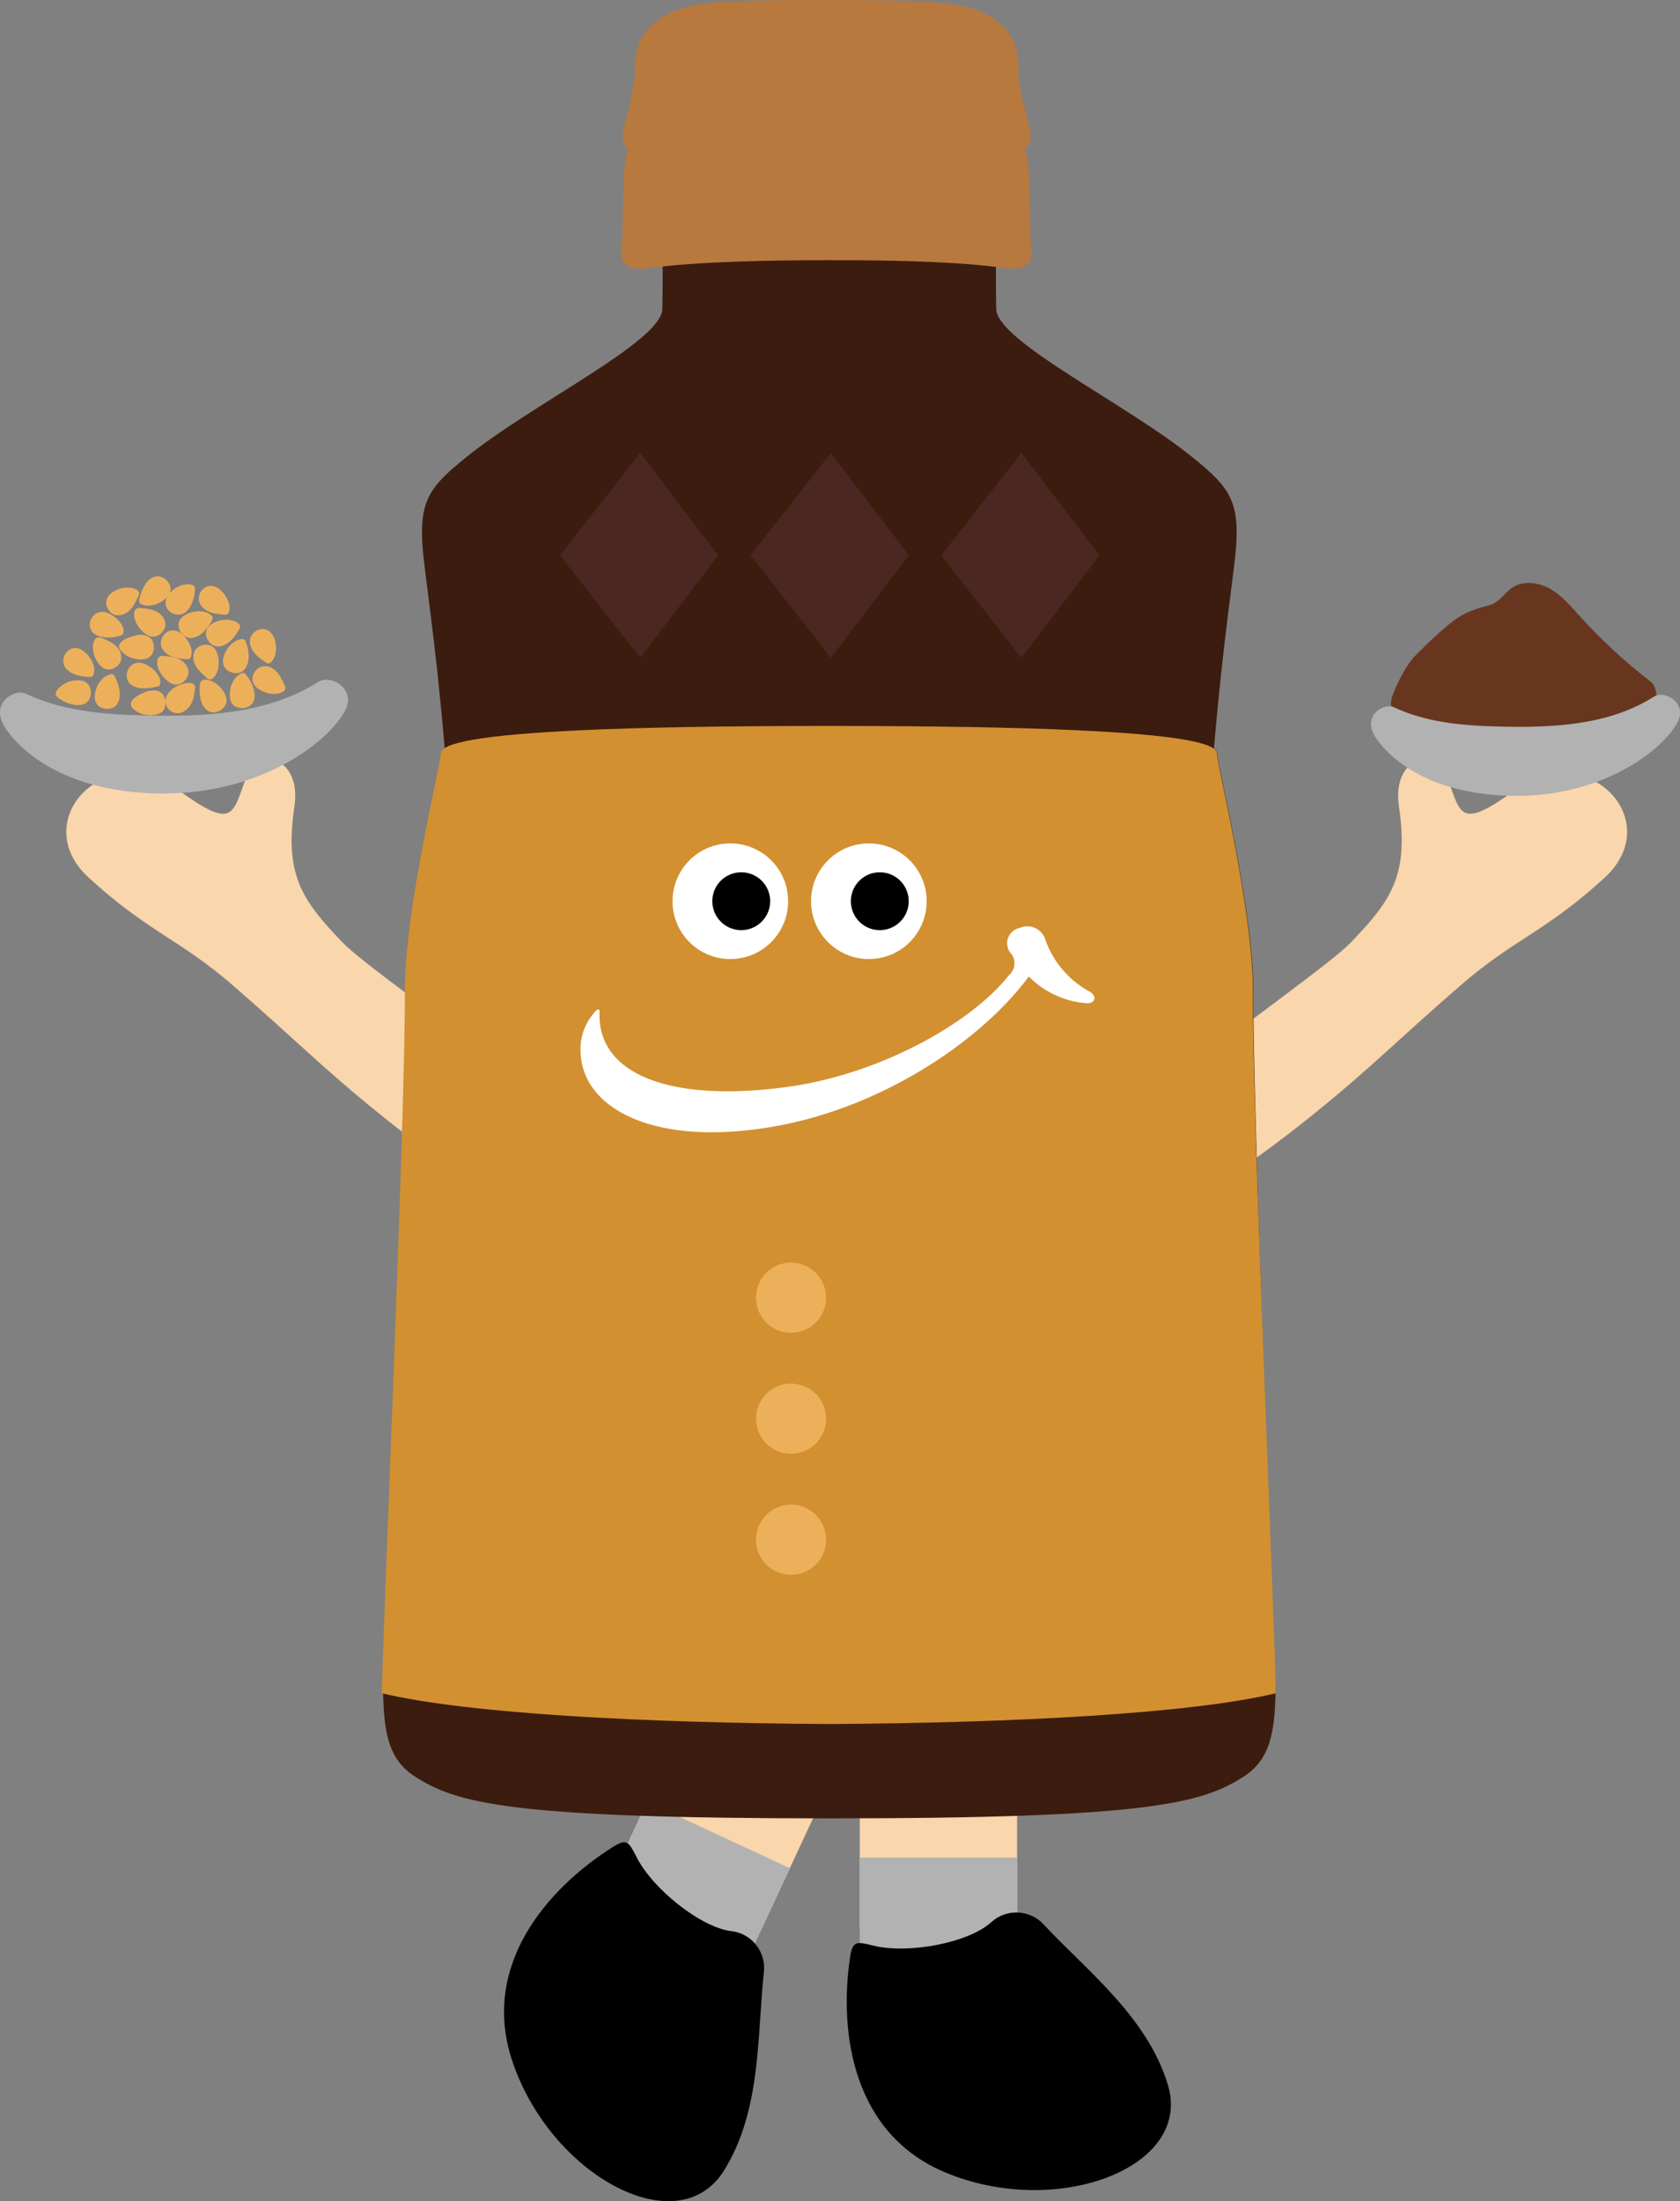 <svg xmlns="http://www.w3.org/2000/svg" id="_レイヤー_2" data-name="レイヤー 2" viewBox="0 0 204.57 268"><rect x="0" y="0" width="204.57" height="268" fill="#808080" stroke="none"/><defs><clipPath id="clippath"><path d="M0 0h204.57v268H0z" class="cls-6"/></clipPath><clipPath id="clippath-1"><path d="M0 0h204.57v268H0z" class="cls-6"/></clipPath><style>.cls-12,.cls-2,.cls-3,.cls-4,.cls-5,.cls-6,.cls-7,.cls-8,.cls-9{stroke-width:0}.cls-2{fill:#f9d6ab}.cls-3{fill:#b2b2b2}.cls-4{fill:#68361f}.cls-6{fill:none}.cls-7{fill:#fff}.cls-8{fill:#b7793e}.cls-9{fill:#4b2721}.cls-12{fill:#edb05a}</style></defs><g id="modal"><g id="_ごま_2" data-name="ごま_2" style="clip-path:url(#clippath)"><g style="clip-path:url(#clippath-1)"><path d="M140.23 133.45c12.44-9.65 22.01-16.33 24.33-18.77 4.75-4.98 7.04-8.03 5.79-16.46-.91-6.12 4.49-7.38 5.87-3.59 1.7 4.65 1.55 6.4 8.23 1.6 8.94-6.42 18.47 3.71 10.97 10.61-7.1 6.53-11.04 7.49-17.45 13.03-7.31 6.32-10.97 10.09-17.85 15.65-6.88 5.57-13.43 9.94-16.8 11.48-3.77 1.72-13.09-5.8-3.09-13.55M80.1 239.31c-4.8-2.23-6.88-7.93-4.65-12.73l12.08-25.97c2.23-4.8 7.93-6.88 12.73-4.65 4.8 2.23 6.88 7.93 4.65 12.73l-12.08 25.97c-2.23 4.8-7.93 6.88-12.73 4.65" class="cls-2"/><path d="m72.246 233.51 6.568-14.117 17.372 8.082-6.568 14.117z" class="cls-3"/><path d="M89.07 235.13c-3.65-.41-9.56-5.07-11.56-9.02-.96-1.89-1.18-2.31-2.97-1.17-7.81 4.96-16.01 14.26-12.2 25.88 4.57 13.93 20.13 22.48 25.79 13.5 4.64-7.36 4.05-16.73 4.89-24.19.28-2.46-1.49-4.72-3.95-5" class="cls-5"/><path d="M65.97 133.45c-12.44-9.65-22.01-16.33-24.33-18.77-4.75-4.98-7.04-8.03-5.79-16.46.91-6.12-4.49-7.38-5.87-3.59-1.7 4.65-1.55 6.4-8.23 1.6-8.94-6.42-18.47 3.71-10.97 10.61 7.1 6.53 11.04 7.49 17.45 13.03 7.31 6.32 10.97 10.09 17.85 15.65 6.88 5.57 13.43 9.94 16.8 11.48 3.77 1.72 13.09-5.8 3.09-13.55M114.27 243.71c-5.29 0-9.58-4.29-9.58-9.58v-28.64c0-5.29 4.29-9.58 9.58-9.58s9.58 4.29 9.58 9.58v28.64c0 5.29-4.29 9.58-9.58 9.58" class="cls-2"/><path d="M104.69 226.18h19.16v15.57h-19.16z" class="cls-3"/><path d="M120.71 234.03c-2.7 2.5-10.08 3.93-14.38 2.86-2.06-.51-2.52-.61-2.83 1.49-1.35 9.15.34 21.44 11.63 26.14 13.53 5.64 30.17-.56 27.07-10.71-2.54-8.33-10.02-14-15.12-19.5-1.68-1.82-4.55-1.95-6.37-.27" class="cls-5"/><path d="M101.3 221.4c38.55 0 45.08-1.83 50.14-5.09 3.25-2.1 3.8-5.38 3.89-10.6.02-1.33-.23-3.48-.23-5.07 0-1.01-2.56-66.51-2.49-79.82.05-10.07-4.39-27.62-4.38-29.08 0-.21-.14-.41-.41-.6.13-1.55.27-3.1.42-4.66.62-6.44 1.07-9.9 2.03-17.52.98-7.74-.23-9.36-5.02-13.25-8.09-6.56-23.84-14.13-23.94-18.08-.16-7.05.23-22.69-.25-30.92-.18-3.02-2.12-3.05-20.08-3.05s-19.91.03-20.08 3.05c-.48 8.23-.08 23.87-.25 30.92-.09 3.96-15.84 11.52-23.93 18.08-4.8 3.89-6 5.51-5.02 13.25.96 7.62 1.41 11.08 2.03 17.52.15 1.56.29 3.11.42 4.66-.27.19-.41.39-.41.6 0 1.46-4.44 19.01-4.38 29.08.07 13.31-2.49 78.81-2.49 79.82 0 1.59-.25 3.74-.23 5.07.09 5.22.63 8.5 3.89 10.6 5.06 3.26 11.59 5.08 50.14 5.09h.67Z" style="fill:#3c1c0f;stroke-width:0"/><path d="M100.74 209.91h.4c22.05-.13 43.72-1.24 54.21-3.74.02-4.7-2.86-70.66-2.79-85.35.05-10.07-4.37-27.62-4.37-29.08 0-1.29-5-2.27-17.17-2.83-7.28-.34-17.15-.52-30.09-.52s-22.81.18-30.09.52c-12.17.56-17.17 1.54-17.17 2.83 0 1.46-4.42 19.01-4.37 29.08.08 14.69-2.81 80.65-2.79 85.35 10.49 2.5 32.16 3.61 54.21 3.74h.4-.4Z" style="stroke-width:0;fill:#d29031"/><path d="M123.07 32.71c1.41.07 2.81-.31 2.49-2.69-.15-1.09-.12-7.01-.31-9.15-.17-1.89-.38-3.37-1.42-4.08-1.16-.78-11.35-1.57-23.23-1.57-10.45 0-22.01.78-23.17 1.57-1.04.7-1.25 2.24-1.42 4.13-.19 2.14-.16 8.03-.31 9.12-.32 2.38 1.08 2.74 2.48 2.68 1.6-.08 5.32-1.01 22.48-1.04 17.33-.03 20.81.95 22.41 1.02" class="cls-8"/><path d="M123.41 18.45c4.35-.36.59-4.19.59-10.64 0-2.9-1.57-4.85-4.01-6.12C117.09.19 112.78 0 100.66 0 87.98 0 84.24.19 81.34 1.69c-2.44 1.26-4.01 3.27-4.01 6.16 0 6.45-3.76 10.26.59 10.61 3.52.29 8.38-.61 22.72-.6 15.36 0 19.25.87 22.77.58" class="cls-8"/><path d="M95.97 109.73c0 3.89-3.15 7.04-7.04 7.04s-7.04-3.15-7.04-7.04 3.15-7.04 7.04-7.04 7.04 3.15 7.04 7.04" class="cls-7"/><path d="M93.78 109.73a3.519 3.519 0 1 1-7.04 0c0-1.95 1.57-3.52 3.52-3.52s3.52 1.57 3.52 3.52" class="cls-5"/><path d="M112.84 109.73c0 3.89-3.15 7.04-7.04 7.04s-7.04-3.15-7.04-7.04 3.15-7.04 7.04-7.04 7.04 3.15 7.04 7.04" class="cls-7"/><path d="M110.65 109.73a3.519 3.519 0 1 1-7.04 0c0-1.95 1.57-3.52 3.52-3.52s3.52 1.57 3.52 3.52" class="cls-5"/><path d="M132.6 120.69a11.583 11.583 0 0 1-5.32-6.3 2.29 2.29 0 0 0-2.87-1.5c-.09.03-.18.06-.27.1a1.9 1.9 0 0 0-1.46 2.26c.06.26.16.5.31.71.73.74.72 1.93-.01 2.66-.03.03-.07.06-.1.09-4.48 5.74-15.61 12.07-26.95 13.62-13.75 1.91-23.28-1.23-22.92-9.17 0-.24-.14-.34-.36-.17a6.713 6.713 0 0 0-1.94 5.32c.34 6.88 9.5 11.62 24.58 8.65 12.22-2.41 23.96-9.98 29.99-18.06 1.87 1.89 4.37 3.05 7.02 3.25 1 .07 1.43-.86.29-1.47" class="cls-7"/><path d="m68.19 67.62 9.77 12.47 9.49-12.47-9.49-12.47-9.77 12.47zM91.4 67.62l9.77 12.47 9.5-12.47-9.5-12.47-9.77 12.47zM124.38 55.15l-9.77 12.47 9.77 12.48 9.5-12.48-9.5-12.47z" class="cls-9"/><path d="M200.94 87.07c1.02-1.34.97-3.37.04-4.09-3.12-2.4-6.02-5.09-8.66-8.01-1.09-1.21-2.17-2.49-3.59-3.29-1.42-.8-3.3-1.03-4.64-.1-.81.56-1.34 1.47-2.22 1.91-.77.39-1.62.34-3.44 1.2-1.82.85-4.76 3.8-6.08 5.12-1.31 1.32-2.81 4.56-2.96 5.55-.86 5.54 26.67 8.12 31.55 1.72" class="cls-4"/><path d="M199.76 85.77s.04-.07.09-.07c-.02.04-.04.07-.09.07" class="cls-4"/><path d="M203.57 84.33s.02.03.03.04c-.01-.01-.02-.03-.03-.04" style="fill:#584732;stroke-width:0"/><path d="M184.72 96.9c-10.33 0-15.38-4.38-17.17-7.04-1.84-2.74.99-4.32 2.18-3.75 3.91 1.85 8.35 2.24 12.68 2.35 6.52.17 13.44-.12 18.94-3.61 1.42-.9 4.2.79 2.88 3.17-1.94 3.5-9.18 8.88-19.51 8.88M20.01 96.62c-11.63 0-17.32-4.93-19.33-7.93-2.07-3.09 1.11-4.86 2.45-4.23 4.41 2.09 9.4 2.52 14.28 2.65 7.34.19 15.13-.14 21.33-4.07 1.6-1.01 4.73.89 3.24 3.57-2.19 3.94-10.34 10-21.97 10" class="cls-3"/><path d="M16.13 85.24c-.26.33-.3.7.12 1.09.64.59 1.56.82 2.43.73.44-.05.9-.18 1.18-.52.25-.3.32-.72.29-1.12-.04-.41-.2-.82-.52-1.07-.46-.37-1.14-.34-1.71-.16-.49.15-1.39.55-1.79 1.05M16.98 72.89s-.01.07-.02.1c-.02.1-.04.21 0 .31.05.15.2.25.36.31.79.31 1.71.04 2.43-.41.51-.33 1-.82 1.02-1.43.02-.37-.15-.74-.4-1.02-.33-.38-.82-.63-1.32-.57-1.2.16-1.84 1.68-2.07 2.73M30.03 82.24s-.08-.09-.12-.13c-.06-.07-.13-.14-.22-.16-.11-.03-.23 0-.34.06-1.02.48-1.45 1.79-1.35 2.85.03.31.11.63.31.87.23.29.59.44.95.48.59.07 1.25-.18 1.55-.7.25-.43.23-.97.11-1.46-.16-.66-.47-1.29-.9-1.81M29.98 78.28s-.02-.07-.04-.11a.659.659 0 0 0-.14-.26c-.13-.12-.34-.11-.51-.07-1.05.24-1.82 1.19-2.08 2.2-.1.39-.09.82.11 1.17.19.34.54.56.92.67.39.12.83.11 1.19-.09s.58-.58.71-.97c.26-.82.12-1.72-.15-2.54M19.81 79.84c-.78.01-.76.92-.53 1.56.16.45.45.85.77 1.19.44.46 1.04.87 1.66.74.27-.06.51-.21.71-.39.23-.22.42-.48.5-.79.17-.7-.3-1.42-.91-1.78-.62-.36-1.35-.44-2.07-.51h-.13M16.86 72.56c.07-.15.12-.32.05-.47-.04-.1-.13-.17-.22-.24-.35-.24-.79-.32-1.21-.31-1.22.02-3.01.92-2.43 2.39.12.3.31.58.58.76.6.41 1.45.22 2.01-.25.55-.47.88-1.14 1.19-1.8.01-.03.03-.06.04-.09M17 74.01c-.78.01-.76.92-.53 1.56.16.45.45.85.77 1.19.44.46 1.04.87 1.66.74.27-.06.51-.21.71-.39.23-.22.42-.48.5-.79.17-.7-.3-1.42-.91-1.78-.62-.36-1.35-.44-2.07-.51H17M19.11 83.61c.09-.02.19-.05.26-.11.15-.12.17-.35.15-.54-.09-.75-.66-1.36-1.29-1.78-.38-.26-.81-.47-1.27-.49-.96-.05-1.69.92-1.51 1.84.09.5.5.9.97 1.09.47.19.99.21 1.49.17.4-.03.8-.09 1.2-.19M14.58 77.42s.05-.02.07-.02c.11-.04.23-.08.3-.17.09-.11.11-.27.1-.41-.05-.71-.56-1.3-1.13-1.72-.39-.3-.84-.55-1.34-.6-1.1-.11-1.96 1.09-1.53 2.11.28.66 1.06.95 1.78 1 .59.04 1.18-.02 1.75-.19M14.03 82.47s-.03-.07-.05-.1a.691.691 0 0 0-.16-.22c-.15-.11-.35-.08-.53-.01-.96.34-1.59 1.38-1.73 2.36-.08.53.05 1.12.46 1.46.23.19.53.29.83.33.4.05.83-.02 1.15-.27.33-.26.49-.68.55-1.09.12-.84-.15-1.69-.53-2.46M34.67 83.5c.05.1.09.22.08.33-.02.18-.18.32-.34.41-.78.43-1.76.26-2.55-.13-.37-.18-.73-.43-.93-.79-.62-1.07.44-2.41 1.61-2.19.55.1 1.01.47 1.35.91.33.44.56.94.79 1.47M7.11 84.96s-.06-.05-.09-.07c-.07-.06-.13-.11-.18-.19-.28-.51.53-1.14.89-1.37.51-.32 1.1-.5 1.7-.5.44 0 .9.09 1.21.39.28.27.42.66.43 1.05.01.51-.2 1.04-.62 1.33-.42.28-.96.29-1.46.2-.68-.12-1.33-.41-1.88-.83" class="cls-12"/><path d="M14.76 78.16c-.32.31-.41.71.08 1.2.61.61 1.47.95 2.33.93.43 0 .89-.12 1.18-.43.28-.28.38-.7.38-1.09 0-.31-.07-.63-.25-.89-.25-.36-.7-.56-1.14-.59-.44-.03-.88.08-1.3.21-.42.13-.96.35-1.27.66M12.26 77.64c-.25-.07-.49-.06-.67.17-.26.34-.31.89-.27 1.3.05.47.22.93.46 1.34.3.53.77 1.04 1.37 1.07.28.02.56-.08.81-.21.28-.16.54-.38.68-.66.31-.61.07-1.38-.4-1.88-.47-.5-1.12-.78-1.74-1.05-.08-.04-.16-.07-.25-.09M23.75 83.85v-.08c.01-.09.02-.19-.01-.28-.08-.23-.36-.31-.6-.33-1.34-.1-3.54 1.2-2.86 2.8.21.5.73.86 1.27.88.7.03 1.33-.46 1.68-1.06.33-.58.44-1.26.51-1.92M23.75 71.86v-.11c0-.1 0-.21-.04-.31-.08-.15-.26-.22-.43-.26-.54-.11-1.11 0-1.6.25-1.05.53-2.15 1.87-1.1 2.96.48.5 1.33.59 1.91.22.36-.23.61-.6.79-.98.27-.55.42-1.16.46-1.77M25.2 82.55c.08.07.17.14.28.17.21.05.42-.1.57-.26.54-.6.66-1.48.55-2.28-.07-.53-.25-1.08-.67-1.41-.55-.43-1.38-.32-1.9.1-.65.52-.58 1.51-.21 2.18.32.6.86 1.05 1.38 1.5M29.11 76.65l.03-.06c.05-.09.1-.19.1-.3 0-.16-.12-.3-.25-.41-.24-.18-.52-.3-.81-.36-1.38-.32-3.85.59-2.89 2.39.25.47.76.8 1.29.8.36 0 .71-.13 1.01-.32.66-.41 1.13-1.06 1.52-1.74" class="cls-12"/><path d="m25.77 75.62.03-.06c.05-.09.1-.19.1-.3 0-.16-.12-.3-.25-.41-.24-.18-.52-.3-.81-.36-1.38-.32-3.85.59-2.89 2.39.25.47.76.8 1.29.8.36 0 .71-.13 1.01-.32.66-.41 1.13-1.06 1.52-1.74" class="cls-12"/><path d="M22.69 80.25c.13.01.27.02.38-.05.14-.08.2-.24.23-.39.14-.68-.14-1.38-.54-1.94-.34-.48-.79-.92-1.35-1.07-1.22-.33-2.23 1.07-1.66 2.16.26.49.75.83 1.28 1.02.52.18 1.09.24 1.66.28M27.31 74.83c.13.01.27.02.38-.05.14-.08.2-.24.23-.39.14-.68-.14-1.38-.54-1.94-.34-.48-.79-.92-1.35-1.07-1.22-.33-2.23 1.07-1.66 2.16.26.49.75.83 1.28 1.02.52.18 1.09.24 1.66.28M32.33 80.63c.11.07.23.15.36.15.16 0 .29-.11.4-.23.46-.51.56-1.26.5-1.95-.05-.58-.23-1.19-.64-1.6-.89-.89-2.47-.19-2.52 1.04-.02.56.24 1.09.6 1.52.36.42.82.75 1.3 1.07M10.81 82.42c.12.01.25.02.36-.03.17-.08.24-.28.27-.46.15-.88-.32-1.76-.96-2.38-.29-.29-.64-.55-1.04-.62-1.21-.24-2.14 1.19-1.56 2.22.27.48.77.81 1.29.99.52.18 1.08.23 1.64.28M24.36 83.3s.01-.07.02-.1c.12-.58.78-.5 1.25-.33.69.25 1.26.79 1.64 1.42.23.4.4.87.28 1.32-.1.36-.38.66-.7.86-.35.22-.79.32-1.19.22-.69-.17-1.09-.9-1.24-1.59-.13-.58-.16-1.2-.06-1.79M100.59 158c0 2.36-1.91 4.27-4.27 4.27s-4.26-1.91-4.26-4.27 1.91-4.27 4.26-4.27 4.27 1.91 4.27 4.27M100.59 172.73c0 2.36-1.91 4.27-4.27 4.27s-4.26-1.91-4.26-4.27 1.91-4.27 4.26-4.27 4.27 1.91 4.27 4.27M100.59 187.47c0 2.36-1.91 4.27-4.27 4.27s-4.26-1.91-4.26-4.27 1.91-4.27 4.26-4.27 4.27 1.91 4.27 4.27" class="cls-12"/></g></g></g></svg>
